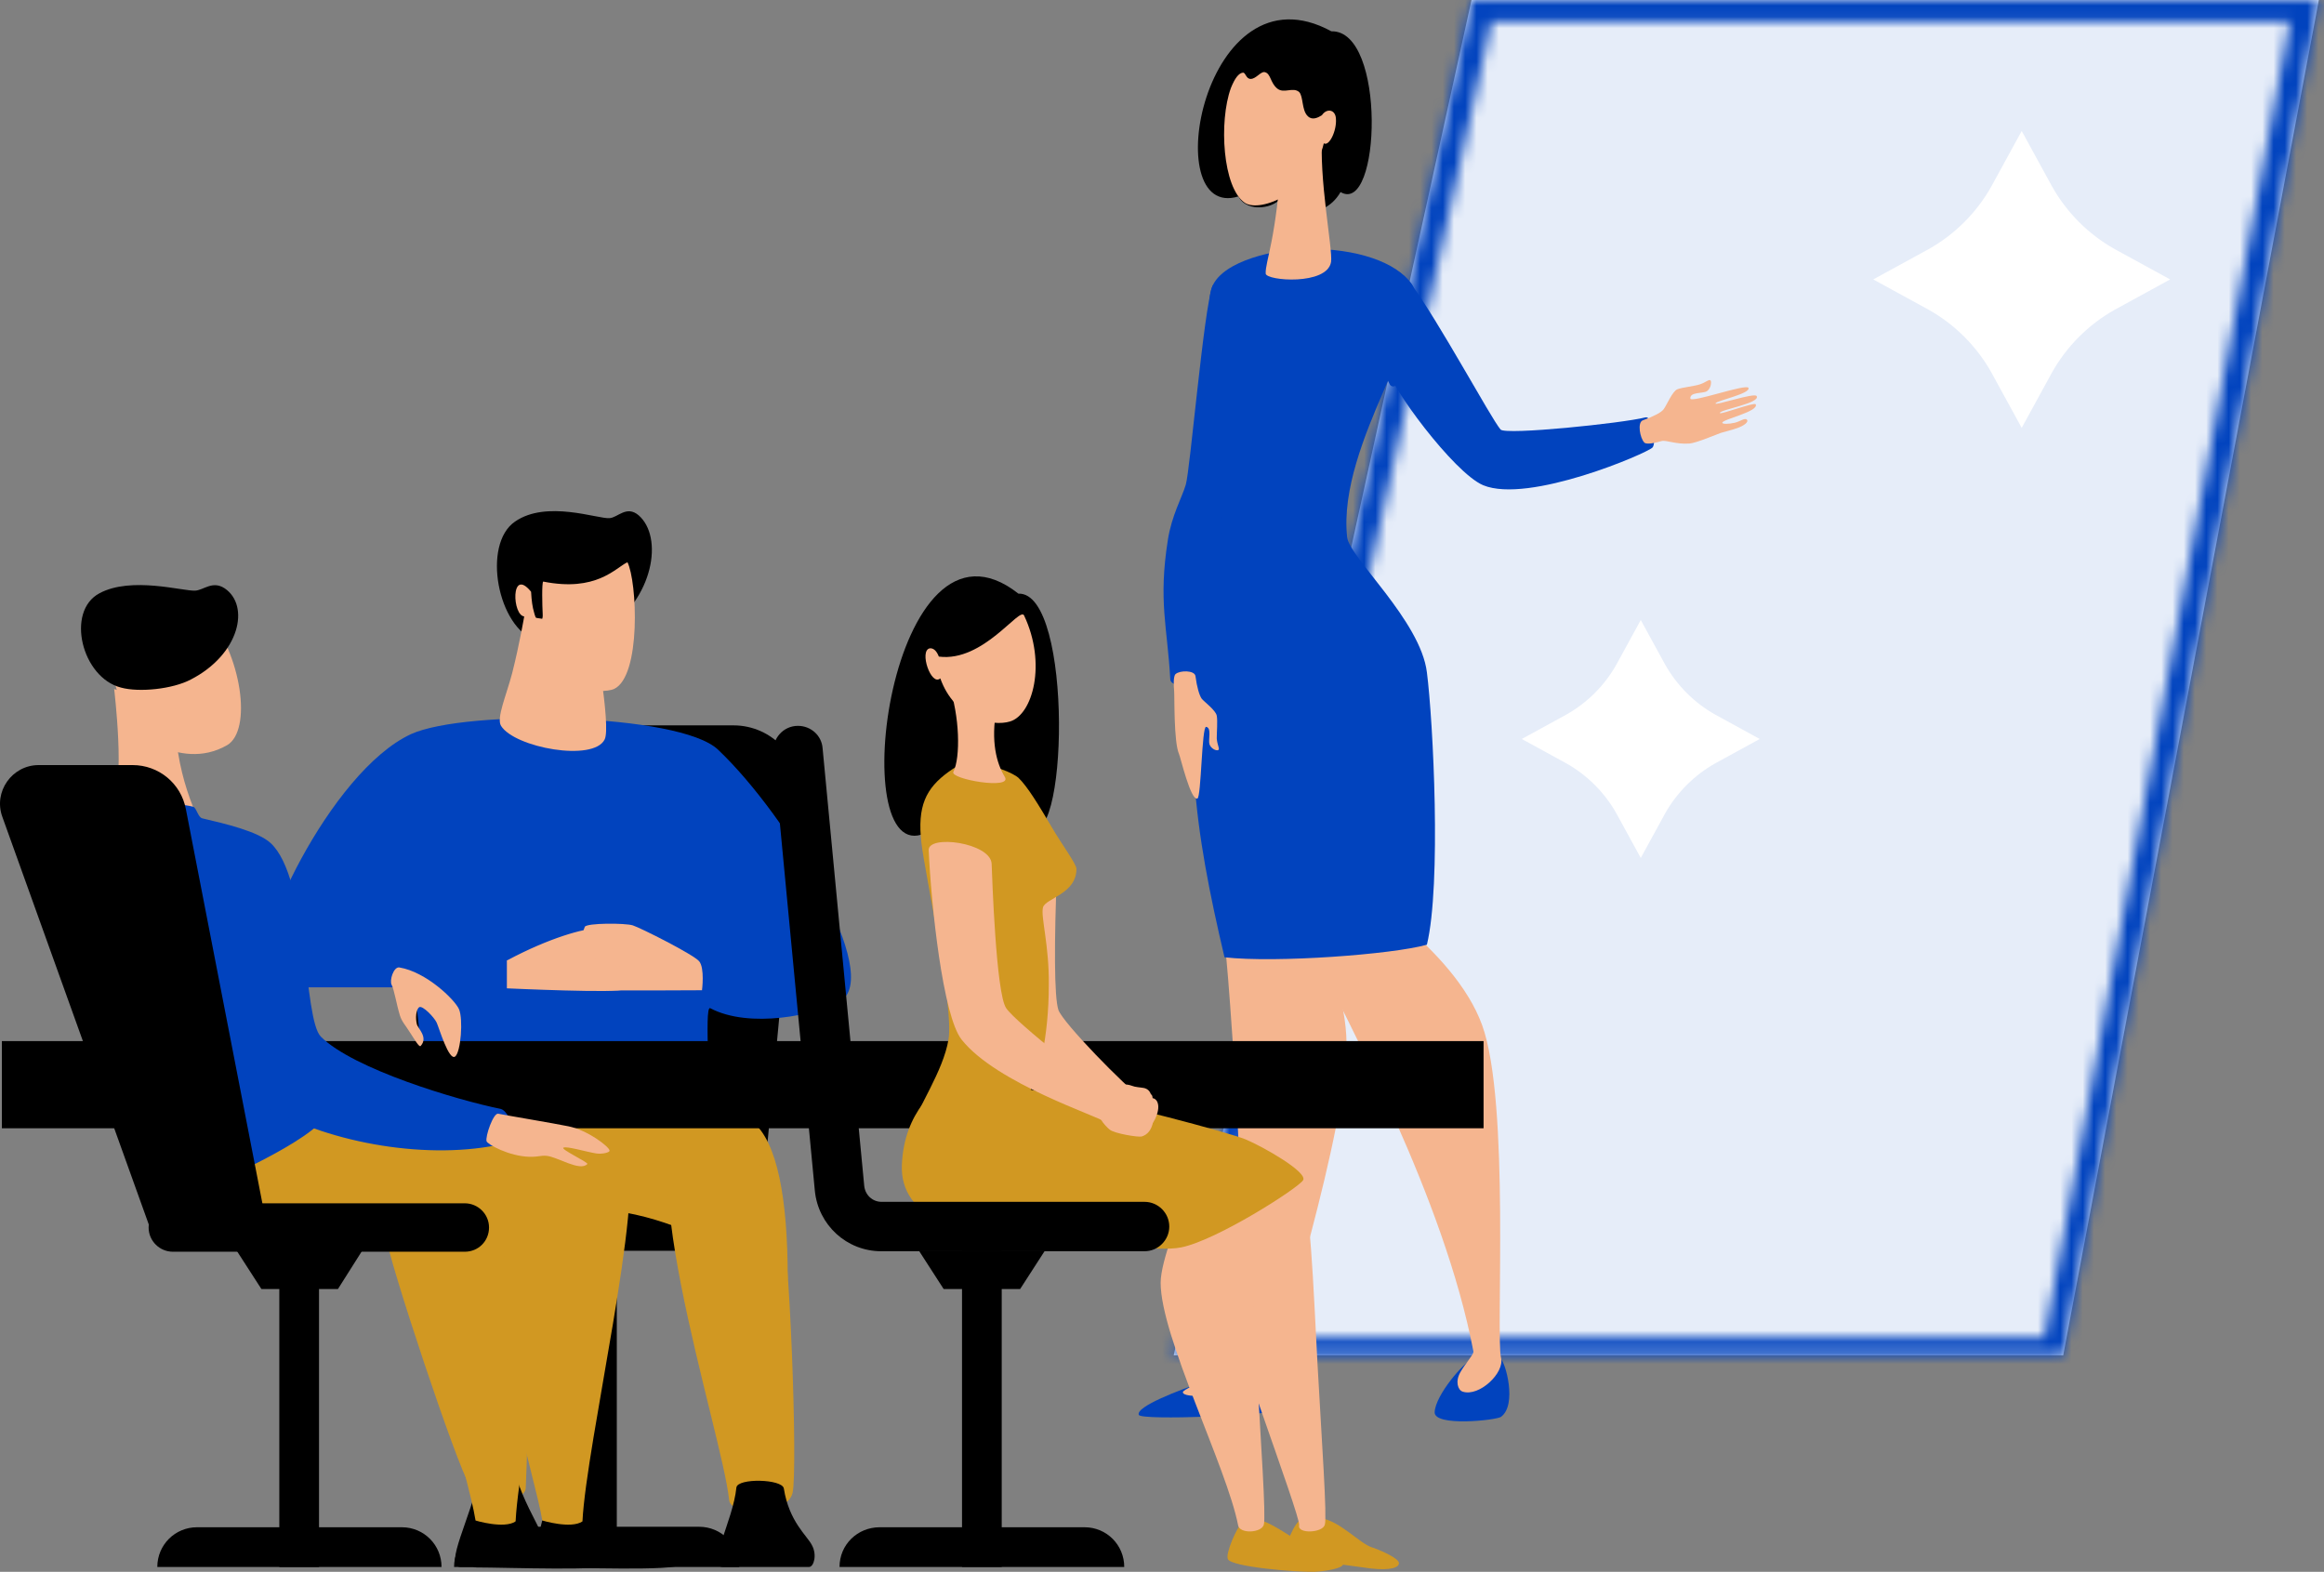 <svg width="207" height="140" viewBox="0 0 207 140" fill="none" xmlns="http://www.w3.org/2000/svg">
<rect x="0" y="0" width="207" height="140" fill="#808080" stroke="none"/>
<path d="M105.707 119.985L131.973 0.992H205.248L182.908 119.985H105.707Z" fill="#E6EDF9"/>
<path d="M146.144 55.223L148.308 59.178C149.353 61.044 150.92 62.611 152.786 63.655L156.741 65.82L152.786 67.984C150.92 69.029 149.353 70.596 148.308 72.461L146.144 76.417L143.98 72.461C142.935 70.596 141.368 69.029 139.502 67.984L135.547 65.82L139.502 63.655C141.368 62.611 142.935 61.044 143.98 59.178L146.144 55.223Z" fill="white"/>
<path d="M180.074 11.666L182.774 16.601C184.078 18.929 186.033 20.884 188.361 22.188L193.296 24.888L188.361 27.588C186.033 28.892 184.078 30.848 182.774 33.175L180.074 38.11L177.373 33.175C176.07 30.848 174.114 28.892 171.787 27.588L166.852 24.888L171.787 22.188C174.114 20.884 176.07 18.929 177.373 16.601L180.074 11.666Z" fill="white"/>
<mask id="path-4-inside-1_9020_12457" fill="white">
<path d="M203.955 1.941L182.089 119.166H106.872L132.836 1.941H203.955ZM206.543 0H131.067L104.543 120.718H183.771L206.543 0Z"/>
</mask>
<path d="M203.955 1.941L182.089 119.166H106.872L132.836 1.941H203.955ZM206.543 0H131.067L104.543 120.718H183.771L206.543 0Z" fill="#E6EDF9"/>
<path d="M203.955 1.941L207.013 2.511L207.7 -1.17L203.955 -1.17V1.941ZM182.089 119.166V122.277H184.673L185.147 119.736L182.089 119.166ZM106.872 119.166L103.834 118.493L102.996 122.277H106.872V119.166ZM132.836 1.941V-1.17H130.338L129.798 1.268L132.836 1.941ZM206.543 0L209.6 0.577L210.296 -3.111H206.543V0ZM131.067 0V-3.111H128.565L128.029 -0.668L131.067 0ZM104.543 120.718L101.504 120.051L100.674 123.829H104.543V120.718ZM183.771 120.718V123.829H186.35L186.828 121.295L183.771 120.718ZM200.897 1.37L179.03 118.595L185.147 119.736L207.013 2.511L200.897 1.37ZM182.089 116.055H106.872V122.277H182.089V116.055ZM109.909 119.838L135.873 2.614L129.798 1.268L103.834 118.493L109.909 119.838ZM132.836 5.052H203.955V-1.17H132.836V5.052ZM206.543 -3.111H131.067V3.111H206.543V-3.111ZM128.029 -0.668L101.504 120.051L107.582 121.386L134.106 0.668L128.029 -0.668ZM104.543 123.829H183.771V117.607H104.543V123.829ZM186.828 121.295L209.6 0.577L203.486 -0.577L180.714 120.142L186.828 121.295Z" fill="#0143BE" mask="url(#path-4-inside-1_9020_12457)"/>
<path d="M118.585 2.788C107.199 -3.422 103.058 19.738 110.304 17.495C111.123 19.048 113.668 18.487 114.099 17.582C114.099 18.746 117.722 19.997 119.404 17.107C122.984 19.221 123.501 2.659 118.585 2.788Z" fill="black"/>
<path d="M107.99 25.489C107.213 27.56 106.006 41.879 105.618 43.172C105.273 44.337 104.367 45.889 104.022 48.089C103.159 53.566 103.979 55.809 104.237 60.51C104.281 61.33 107.041 61.287 107.343 60.64C110.319 54.429 115.408 42.439 115.408 42.439C115.408 42.439 108.723 23.506 107.99 25.489Z" fill="#0143BE"/>
<path d="M107.17 123.089C105.1 123.779 101.132 125.289 101.434 126.022C101.65 126.54 113.295 126.065 113.769 125.591C114.114 125.246 113.985 121.494 113.381 121.666C112.993 121.45 107.17 123.089 107.17 123.089Z" fill="#0143BE"/>
<path d="M131.064 121.108C130.417 121.323 127.872 124.213 127.786 125.766C127.7 127.103 133.264 126.499 133.695 126.197C135.161 125.119 134.083 121.28 133.652 121.021C133.264 120.763 131.754 120.849 131.064 121.108Z" fill="#0143BE"/>
<path d="M109.068 83.757C109.845 90.398 111.441 119.554 110.75 121.322C110.621 121.667 105.359 123.608 105.359 123.996C105.359 124.6 108.939 124.341 111.225 123.651C112.993 123.133 113.209 122.443 113.295 122.012C113.597 120.977 120.066 100.232 119.937 92.857C119.808 85.525 114.373 78.322 114.373 78.322C114.373 78.322 108.723 80.479 109.068 83.757Z" fill="#F5B58F"/>
<path d="M117.091 84.878C120.067 91.175 128.607 106.615 131.238 120.373C131.281 120.632 130.504 121.452 130.073 122.228C129.599 123.047 129.857 123.824 130.289 123.953C131.755 124.428 134.041 122.271 133.696 120.934C133.222 118.993 134.515 98.162 132.014 91.305C129.512 84.404 120.067 78.754 120.067 78.754C120.067 78.754 114.892 80.22 117.091 84.878Z" fill="#F5B58F"/>
<path d="M116.485 22.167C113.639 22.167 108.981 23.202 107.989 25.488C107.169 27.343 108.506 30.922 108.377 33.338C108.377 33.812 106.652 36.098 106.738 37.004C106.824 37.866 107.816 39.074 108.636 39.505C108.636 44.853 109.283 48.131 107.859 53.522C104.927 64.606 106.436 74.095 109.067 85.265C113.682 85.783 124.033 85.006 127.095 84.144C128.389 78.752 127.655 64.244 127.095 59.888C126.534 55.273 120.163 49.644 119.99 47.833C119.085 39.465 127.871 28.464 125.758 25.316C124.378 23.332 120.798 22.124 116.485 22.167Z" fill="#0143BE"/>
<path d="M114.159 13.758C113.685 21.434 112.693 23.246 112.736 24.367C112.779 25.014 118.213 25.445 118.558 23.332C118.731 22.211 117.437 15.914 117.782 11.73C115.97 12.075 114.288 11.73 114.159 13.758Z" fill="#F5B58F"/>
<path d="M109.633 7.849C108.554 10.825 108.899 16.733 110.883 18.07C112.264 18.976 116.878 17.121 117.913 12.765C118.388 13.067 119.078 11.644 118.992 10.566C118.948 9.746 118.172 9.617 117.741 10.264C117.396 10.48 116.878 10.738 116.49 10.35C115.929 9.833 116.102 8.582 115.714 8.194C115.153 7.719 114.377 8.366 113.773 7.892C113.126 7.374 113.212 6.555 112.652 6.425C112.307 6.339 111.875 7.029 111.401 7.029C110.97 7.029 110.97 6.469 110.711 6.469C110.323 6.512 109.978 6.986 109.633 7.849Z" fill="#F5B58F"/>
<path d="M115.367 39.766C114.893 39.766 114.375 39.723 113.944 39.594C113.167 39.378 112.607 38.99 112.305 38.429C112.219 38.3 112.262 38.127 112.434 38.041C112.564 37.955 112.736 37.998 112.822 38.171C113.038 38.602 113.469 38.904 114.116 39.076C115.453 39.464 117.222 39.119 118.084 38.602C118.214 38.516 118.386 38.559 118.472 38.688C118.559 38.818 118.515 38.99 118.386 39.076C117.653 39.464 116.531 39.766 115.367 39.766Z" fill="#0143BE"/>
<path d="M125.59 25.145C128.22 28.725 132.749 37.178 133.655 38.256C134.086 38.774 144.523 37.696 146.55 37.178C147.197 37.005 147.542 39.464 147.197 39.852C146.723 40.37 136.156 44.898 132.102 43.216C129.471 42.095 123.735 34.288 123.649 32.908C123.39 30.191 124.598 23.765 125.59 25.145Z" fill="#0143BE"/>
<path d="M146.333 37.435C147.282 37.09 147.972 36.745 148.187 36.443C148.446 36.098 148.964 34.847 149.395 34.675C149.826 34.502 150.818 34.416 151.379 34.244C151.94 34.071 152.241 33.726 152.371 33.899C152.457 34.071 152.371 34.632 152.026 34.847C151.681 35.063 150.516 34.891 150.559 35.494C150.603 35.926 155.519 34.157 155.735 34.545C155.951 35.063 152.932 35.667 152.802 35.926C152.673 36.184 156.296 34.934 156.468 35.279C156.813 35.926 153.147 36.486 153.19 36.788C153.233 36.961 156.252 35.796 156.382 36.012C156.684 36.659 153.406 37.349 153.406 37.651C153.406 37.78 153.967 37.78 154.527 37.651C155.045 37.521 155.433 37.176 155.606 37.392C155.778 37.608 155.26 37.953 154.743 38.125C154.139 38.341 153.837 38.384 153.277 38.556C152.802 38.729 151.077 39.462 150.473 39.505C149.222 39.592 148.403 39.16 147.972 39.29C147.54 39.419 146.678 39.635 146.462 39.419C146.074 39.031 145.815 37.608 146.333 37.435Z" fill="#F5B58F"/>
<path d="M106.48 60.21C106.609 61.202 106.825 61.935 107.04 62.237C107.299 62.539 108.291 63.272 108.377 63.746C108.464 64.221 108.377 65.17 108.377 65.773C108.421 66.377 108.679 66.722 108.507 66.809C108.334 66.895 107.86 66.679 107.73 66.291C107.601 65.903 107.946 64.825 107.429 64.738C107.04 64.695 106.997 71.035 106.652 71.121C106.048 71.337 105.143 67.412 105.013 67.154C104.539 66.075 104.625 62.021 104.582 61.547C104.539 61.116 104.496 60.21 104.711 60.037C105.1 59.692 106.394 59.692 106.48 60.21Z" fill="#F5B58F"/>
<path d="M124.077 34.417C123.99 34.417 123.904 34.374 123.818 34.288C123.343 33.425 122.524 31.527 122.524 31.441C122.481 31.312 122.524 31.139 122.653 31.096C122.783 31.053 122.955 31.096 122.998 31.226C122.998 31.226 123.818 33.166 124.292 34.029C124.379 34.158 124.335 34.331 124.206 34.417C124.163 34.417 124.12 34.417 124.077 34.417Z" fill="#0143BE"/>
<path d="M116.615 83.757C116.485 83.757 116.399 83.671 116.356 83.585C114.89 79.445 115.321 65.298 115.321 64.694C115.321 64.565 115.45 64.436 115.58 64.436C115.752 64.436 115.838 64.565 115.838 64.737C115.838 64.867 115.407 79.401 116.83 83.412C116.874 83.542 116.787 83.714 116.658 83.757C116.658 83.757 116.658 83.757 116.615 83.757Z" fill="#0143BE"/>
<path d="M62.099 111.402H44.2C41.138 111.402 38.593 109.074 38.291 106.011L35.014 71.077C34.669 67.583 37.429 64.607 40.922 64.607H65.333C68.827 64.607 71.587 67.626 71.242 71.077L67.964 106.011C67.705 109.03 65.161 111.402 62.099 111.402Z" fill="black"/>
<path d="M54.939 111.402H51.359V139.609H54.939V111.402Z" fill="black"/>
<path d="M40.445 139.566C40.445 137.582 42.041 135.986 44.025 135.986H62.269C64.252 135.986 65.848 137.582 65.848 139.566H40.445Z" fill="black"/>
<path d="M62.873 98.25C64.167 98.379 65.936 99.069 67.057 99.932C69.213 101.7 70.162 106.703 70.162 113.776C70.162 115.89 62.442 107.652 51.876 107.652C44.414 107.652 36.479 108.989 35.659 107.738C31.95 101.873 44.328 96.05 47.563 96.309C50.797 96.525 60.07 96.956 62.873 98.25Z" fill="#D19822"/>
<path d="M63.951 66.766C70.204 72.675 78.701 86.951 74.819 89.194C72.706 90.401 66.754 91.652 63.261 89.797C62.657 89.496 63.476 98.423 62.829 98.208C59.293 97.172 43.12 98.466 38.893 98.208C36.434 98.078 38.375 87.986 35.874 87.943C26.817 87.727 24.358 88.029 23.625 86.778C22.159 84.406 29.361 68.75 36.607 65.386C41.567 63.144 60.544 63.532 63.951 66.766Z" fill="#0143BE"/>
<path d="M61.969 98.81C65.721 97.947 68.611 105.581 69.474 107.824C70.336 110.11 71.069 130.941 70.595 132.968C70.12 134.995 65.118 135.081 64.945 133.615C64.341 127.534 55.155 100.362 61.969 98.81Z" fill="#D19822"/>
<path d="M65.591 132.494C65.289 135.513 62.873 139.567 64.383 139.567C65.892 139.567 70.162 139.567 72.06 139.567C72.491 139.567 72.793 138.489 72.319 137.626C71.887 136.764 70.292 135.556 69.817 132.58C69.688 131.718 65.677 131.632 65.591 132.494Z" fill="black"/>
<path d="M35.225 99.5C33.284 101.441 34.017 107.479 34.319 109.894C34.621 112.309 40.702 130.553 41.824 132.278C42.988 134.003 46.783 133.831 46.827 132.537C47.085 127.275 47.301 116.234 44.153 106.487C42.298 100.621 37.079 97.645 35.225 99.5Z" fill="#D19822"/>
<path d="M42.561 131.848C42.001 134.997 39.499 139.568 41.009 139.568C42.432 139.568 47.09 139.568 48.686 139.568C50.454 139.568 47.004 134.997 46.098 131.848C45.882 130.986 42.734 130.986 42.561 131.848Z" fill="black"/>
<path d="M53.901 56.156C58.214 53.309 59.119 47.832 56.877 45.891C55.798 44.985 55.022 46.107 54.289 46.15C53.254 46.236 48.682 44.511 45.879 46.452C42.903 48.479 44.326 55.94 47.776 57.062C49.372 57.622 52.305 57.234 53.901 56.156Z" fill="black"/>
<path d="M52.823 55.853C52.823 55.853 54.462 64.652 53.858 65.859C52.866 67.886 45.836 66.592 44.629 64.652C44.197 63.962 45.103 61.934 45.621 59.951C46.267 57.406 46.699 54.861 46.699 54.861L52.823 55.853Z" fill="#F5B58F"/>
<path d="M55.886 50.074C56.749 51.756 57.137 60.253 54.678 61.374C53.816 61.762 47.605 62.194 46.743 54.905C45.621 54.948 45.449 50.419 47.303 52.705C47.347 53.525 47.433 54.085 47.562 54.517C47.864 55.767 48.382 55.422 48.339 54.732C48.295 53.87 48.252 51.929 48.382 51.799C53.126 52.748 54.808 50.592 55.886 50.074Z" fill="#F5B58F"/>
<path d="M52.09 82.549C52.263 82.204 55.67 82.204 56.36 82.42C57.05 82.635 61.751 85.008 62.269 85.611C62.786 86.215 62.528 88.199 62.528 88.199C62.528 88.199 54.894 88.242 54.117 88.199C53.341 88.156 50.883 86.992 50.883 86.992C50.883 86.992 52.349 83.11 52.133 83.067C51.961 83.024 51.918 82.937 52.09 82.549Z" fill="#F5B58F"/>
<path d="M45.192 85.528C48.987 83.501 52.092 82.681 53.041 82.724C54.033 82.767 55.758 82.854 56.362 83.501C56.966 84.104 52.437 83.63 52.437 84.147C52.437 84.665 56.664 84.234 56.664 85.01C56.664 85.786 52.48 84.967 52.437 85.7C52.394 86.39 56.189 85.743 56.233 86.39C56.276 87.037 52.437 86.649 52.437 86.994C52.437 87.641 55.456 87.296 55.456 88.115C55.456 88.504 45.148 88.029 45.148 88.029V85.528H45.192Z" fill="#F5B58F"/>
<path d="M132.142 92.728H0.168V100.492H132.142V92.728Z" fill="black"/>
<path d="M35.144 85.438C34.152 85.006 28.114 83.799 23.629 83.497C21.516 83.367 20.61 87.939 24.75 87.939C29.149 87.939 30.486 87.939 35.748 87.939C37.344 87.939 36.524 86.041 35.144 85.438Z" fill="#0143BE"/>
<path d="M49.853 102.732C48.516 99.583 20.051 97.944 20.008 98.031C15.177 114.204 31.48 109.33 39.329 109.977C37.216 118.431 41.744 131.456 42.348 135.38C42.434 136.027 45.842 136.545 45.928 135.467C46.273 128.566 51.492 106.57 49.853 102.732Z" fill="#D19822"/>
<path d="M45.924 135.512C50.021 137.323 54.507 138.143 54.507 139.351C54.507 139.954 45.019 139.609 42.431 139.609C41.18 139.609 42.344 135.426 42.344 135.426C42.344 135.426 44.889 136.202 45.924 135.512Z" fill="black"/>
<path d="M55.805 102.733C54.468 99.585 26.046 97.989 25.96 98.032C22.38 101.094 20.31 101.353 15.997 103.294C15.134 112.523 37.432 109.332 45.282 110.022C43.168 118.475 47.697 131.5 48.3 135.425C48.387 136.072 51.794 136.59 51.88 135.511C52.225 128.568 57.444 106.572 55.805 102.733Z" fill="#D19822"/>
<path d="M15.779 106.872C10.345 99.454 4.824 75.647 4.824 75.647C4.824 75.647 20.394 82.892 23.672 87.378C27.251 92.294 29.149 96.564 29.149 99.238C27.769 101.653 19.531 105.233 15.779 106.872Z" fill="#0143BE"/>
<path d="M18.236 54.342C21.601 58.353 22.463 65.082 20.22 66.376C15.864 68.877 11.336 64.607 11.336 64.607C11.336 64.607 9.093 57.232 8.921 55.809C8.748 54.386 17.029 52.919 18.236 54.342Z" fill="#F5B58F"/>
<path d="M15.604 63.098C15.431 68.705 17.631 73.147 18.623 74.786C19.615 76.425 8.487 72.845 9.954 71.293C11.204 69.999 10.169 61.373 10.169 61.373L15.604 63.098Z" fill="#F5B58F"/>
<path d="M17.201 71.854C17.503 71.94 17.633 72.802 18.021 72.889C20.048 73.363 22.981 74.053 24.102 75.088C27.509 78.237 26.991 90.787 28.587 92.34C31.477 95.23 40.75 97.99 44.588 98.766C45.321 98.896 46.486 101.526 44.847 101.871C38.291 103.381 29.493 101.871 23.843 98.637C21.385 97.213 19.616 88.07 16.253 82.765C14.7 80.307 11.12 74.916 11.551 73.147C11.896 71.336 15.692 71.466 17.201 71.854Z" fill="#0143BE"/>
<path d="M51.877 135.512C55.974 137.323 60.46 138.143 60.46 139.351C60.46 139.954 50.972 139.609 48.384 139.609C47.133 139.609 48.298 135.426 48.298 135.426C48.298 135.426 50.842 136.202 51.877 135.512Z" fill="black"/>
<path d="M54.294 102.474C54.337 102.646 53.647 102.819 53.086 102.733C52.094 102.56 50.542 102.086 50.197 102.215C49.852 102.344 52.483 103.552 52.31 103.681C51.663 104.371 49.636 103.034 48.687 102.948C48.084 102.905 48.127 103.034 47.178 103.034C45.323 102.991 43.426 101.913 43.339 101.654C43.21 101.223 43.943 99.11 44.374 99.196C45.237 99.368 49.377 100.059 50.628 100.317C52.353 100.662 54.251 102.129 54.294 102.474Z" fill="#F5B58F"/>
<path d="M35.575 86.17C37.947 86.558 40.492 89.017 40.88 89.879C41.268 90.742 41.052 93.718 40.535 94.106C39.974 94.494 39.112 91.561 38.896 91.087C38.68 90.613 37.645 89.534 37.343 89.707C37.041 89.922 36.998 90.699 37.128 91.216C37.214 91.605 38.163 92.381 37.473 93.157C37.343 93.33 36.912 92.553 36.481 91.906C36.136 91.346 35.791 91.001 35.618 90.44C35.316 89.448 35.101 88.111 34.885 87.723C34.669 87.335 35.057 86.084 35.575 86.17Z" fill="#F5B58F"/>
<path d="M28.416 111.404H24.879V139.568H28.416V111.404Z" fill="black"/>
<path d="M14.012 139.566C14.012 137.582 15.607 136.029 17.548 136.029H35.792C37.776 136.029 39.328 137.625 39.328 139.566H14.012Z" fill="black"/>
<path d="M30.1 114.812H23.285L21.086 111.404H32.256L30.1 114.812Z" fill="black"/>
<path d="M0.21 72.759L13.364 109.376L23.672 108.729L16.556 72.069C16.125 69.783 14.141 68.144 11.812 68.144H3.445C1.073 68.144 -0.609 70.517 0.21 72.759Z" fill="black"/>
<path d="M41.401 111.489H15.395C14.23 111.489 13.238 110.54 13.238 109.332C13.238 108.168 14.187 107.176 15.395 107.176H41.401C42.566 107.176 43.558 108.125 43.558 109.332C43.558 110.54 42.609 111.489 41.401 111.489Z" fill="black"/>
<path d="M90.711 52.875C79.271 43.862 75.111 77.471 82.391 74.216C83.215 76.469 85.771 75.656 86.204 74.341C86.204 76.031 89.844 77.846 91.534 73.653C95.131 76.719 95.651 52.687 90.711 52.875Z" fill="black"/>
<path d="M101.911 98.031C100.1 96.651 94.709 91.131 94.277 89.966C93.889 88.845 93.889 83.885 94.148 77.502L86.902 78.149C86.902 78.149 89.533 91.346 91.56 94.452C92.897 96.522 97.685 97.126 101.911 100.188V98.031Z" fill="#F5B58F"/>
<path d="M115.927 135.382C115.409 135.296 114.288 137.97 114.504 138.444C115.108 139.695 117.221 139.134 118.17 139.22C119.119 139.263 120.369 139.479 122.051 139.695C123.863 139.91 124.682 139.609 124.596 139.177C124.51 138.746 122.828 138.013 122.138 137.797C121.189 137.495 119.334 135.511 117.782 135.252C117.221 135.08 115.927 135.382 115.927 135.382Z" fill="#D19822"/>
<path d="M115.801 105.191C116.707 106.744 116.966 114.292 117.354 121.537C117.742 128.524 118.216 135.166 118.001 135.813C117.785 136.546 115.542 136.633 115.715 135.856C115.887 135.08 108.685 116.189 108.814 114.249C108.987 112.308 110.626 107.952 110.626 107.952C110.626 107.952 113.99 102.172 115.801 105.191Z" fill="#F5B58F"/>
<path d="M110.622 135.641C110.191 135.986 109.113 138.402 109.372 138.876C109.717 139.566 115.453 140.04 117.092 139.997C117.997 139.954 119.723 139.695 119.636 139.264C119.55 138.833 117.523 138.1 116.833 137.884C115.884 137.582 113.469 135.684 112.304 135.426C111.744 135.339 110.622 135.641 110.622 135.641Z" fill="#D19822"/>
<path d="M110.366 105.191C111.271 106.744 111.53 114.292 111.918 121.537C112.307 128.524 112.781 135.166 112.565 135.813C112.35 136.546 110.409 136.633 110.28 135.856C109.288 130.724 103.379 119.079 103.379 114.249C103.379 112.308 105.19 107.952 105.19 107.952C105.19 107.952 108.598 102.172 110.366 105.191Z" fill="#F5B58F"/>
<path d="M85.218 95.666C83.415 96.712 80.53 99.054 80.33 103.739C80.129 108.424 85.418 110.682 95.154 110.599C98.199 110.557 102.927 111.561 105.21 111.101C108.376 110.473 115.628 105.83 116.068 105.119C116.509 104.408 112.462 102.108 110.94 101.48C109.417 100.853 98.6 98.008 97.638 98.092C96.636 98.176 85.218 95.666 85.218 95.666Z" fill="#D19822"/>
<path d="M90.7 69.265C91.519 70.041 92.554 71.766 93.675 73.664C94.495 75.087 95.88 76.956 95.88 77.388C95.88 79.63 93.115 80.004 92.899 80.823C92.683 81.643 93.46 84.187 93.417 87.724C93.417 92.511 92.468 95.962 91.778 97.126C91.088 98.29 80.543 102.575 81.104 100.721C81.707 98.651 84.014 95.444 84.489 92.554C84.963 89.621 82.419 78.02 82.074 75.087C81.686 71.809 82.462 70.213 84.489 68.747C85.007 68.359 85.697 67.971 86.257 67.971C88.5 68.014 90.311 68.919 90.7 69.265Z" fill="#D19822"/>
<path d="M88.756 63.142C88.239 66.032 88.756 67.973 89.49 69.18C90.266 70.388 84.573 69.396 84.918 68.749C85.565 67.455 85.479 63.746 84.53 61.072C84.055 59.692 88.756 63.142 88.756 63.142Z" fill="#F5B58F"/>
<path d="M91.214 54.816C93.241 59.085 91.99 63.657 89.963 64.261C88.411 64.735 85.047 64.045 83.753 60.422C82.933 61.156 81.855 57.964 82.804 57.748C83.106 57.705 83.408 57.921 83.624 58.481C87.591 58.999 90.826 53.996 91.214 54.816Z" fill="#F5B58F"/>
<path d="M90.524 80.782C90.395 80.782 90.309 80.696 90.309 80.567C90.309 80.437 90.395 80.351 90.524 80.351C91.603 80.351 92.508 79.92 93.069 79.186C93.586 78.539 93.759 77.677 93.586 76.987C93.543 76.857 93.629 76.771 93.759 76.728C93.888 76.685 93.975 76.771 94.018 76.9C94.233 77.72 94.018 78.712 93.414 79.488C92.767 80.308 91.732 80.782 90.524 80.782Z" fill="#D19822"/>
<path d="M103.12 98.247C103.033 97.945 102.775 97.772 102.559 97.815C102.559 97.427 102.387 97.082 102.041 96.953C101.869 96.867 101.438 96.867 101.05 96.78C100.748 96.694 100.489 96.565 100.187 96.608C99.497 96.651 99.022 97.212 98.634 97.125C98.031 96.996 90.526 91.13 89.62 89.793C88.715 88.499 88.37 78.062 88.326 76.941C88.24 75.043 82.633 74.31 82.72 75.733C82.935 80.564 83.971 90.483 85.653 92.597C88.758 96.522 97.944 99.454 98.419 99.929C98.548 100.058 98.677 100.144 98.85 100.231C100.058 100.834 101.308 101.05 101.912 100.791C102.602 100.489 103.378 99.023 103.12 98.247Z" fill="#F5B58F"/>
<path d="M102.517 97.472C102.689 97.558 102.646 97.817 102.689 98.032C102.775 98.377 102.948 98.852 102.732 98.809C101.956 98.766 102.085 97.989 101.87 97.817C101.654 97.644 101.18 97.601 101.18 97.601C101.18 97.601 102.129 97.213 102.517 97.472Z" fill="#F5B58F"/>
<path d="M98.031 99.671C99.411 100.534 99.325 98.809 100.015 98.938C100.36 98.981 99.627 100.06 99.756 100.103C99.929 100.189 100.533 98.636 100.964 98.809C101.266 98.938 100.619 100.103 100.748 100.146C100.835 100.189 101.137 99.887 101.352 99.542C101.525 99.326 101.525 98.679 101.956 98.766C102.085 98.809 102.085 99.283 101.956 99.715C101.827 100.06 101.568 100.405 101.611 100.448C101.999 100.534 102.387 99.154 102.689 99.326C102.775 99.37 102.819 100.879 101.697 101.224C101.395 101.31 99.282 100.965 98.851 100.62C98.635 100.448 98.29 100.103 98.031 99.671Z" fill="#F5B58F"/>
<path d="M78.529 107.046C77.71 107.046 77.063 106.442 76.977 105.623L73.268 66.634C73.181 65.513 72.233 64.65 71.068 64.65C69.774 64.65 68.782 65.772 68.868 67.066L72.578 106.054C72.879 109.116 75.424 111.445 78.486 111.445H101.948C103.156 111.445 104.148 110.453 104.148 109.246C104.148 108.038 103.156 107.046 101.948 107.046H78.529Z" fill="black"/>
<path d="M89.224 111.402H85.688V139.566H89.224V111.402Z" fill="black"/>
<path d="M74.777 139.566C74.777 137.582 76.373 136.029 78.357 136.029H96.601C98.585 136.029 100.137 137.625 100.137 139.566H74.777Z" fill="black"/>
<path d="M90.865 114.81H84.051L81.852 111.402H93.065L90.865 114.81Z" fill="black"/>
<path d="M16.992 60.525C21.367 58.272 22.286 53.937 20.011 52.401C18.917 51.684 18.13 52.572 17.386 52.606C16.336 52.674 11.699 51.308 8.855 52.844C5.837 54.449 7.28 60.355 10.78 61.242C12.399 61.686 15.374 61.379 16.992 60.525Z" fill="black"/>
</svg>
